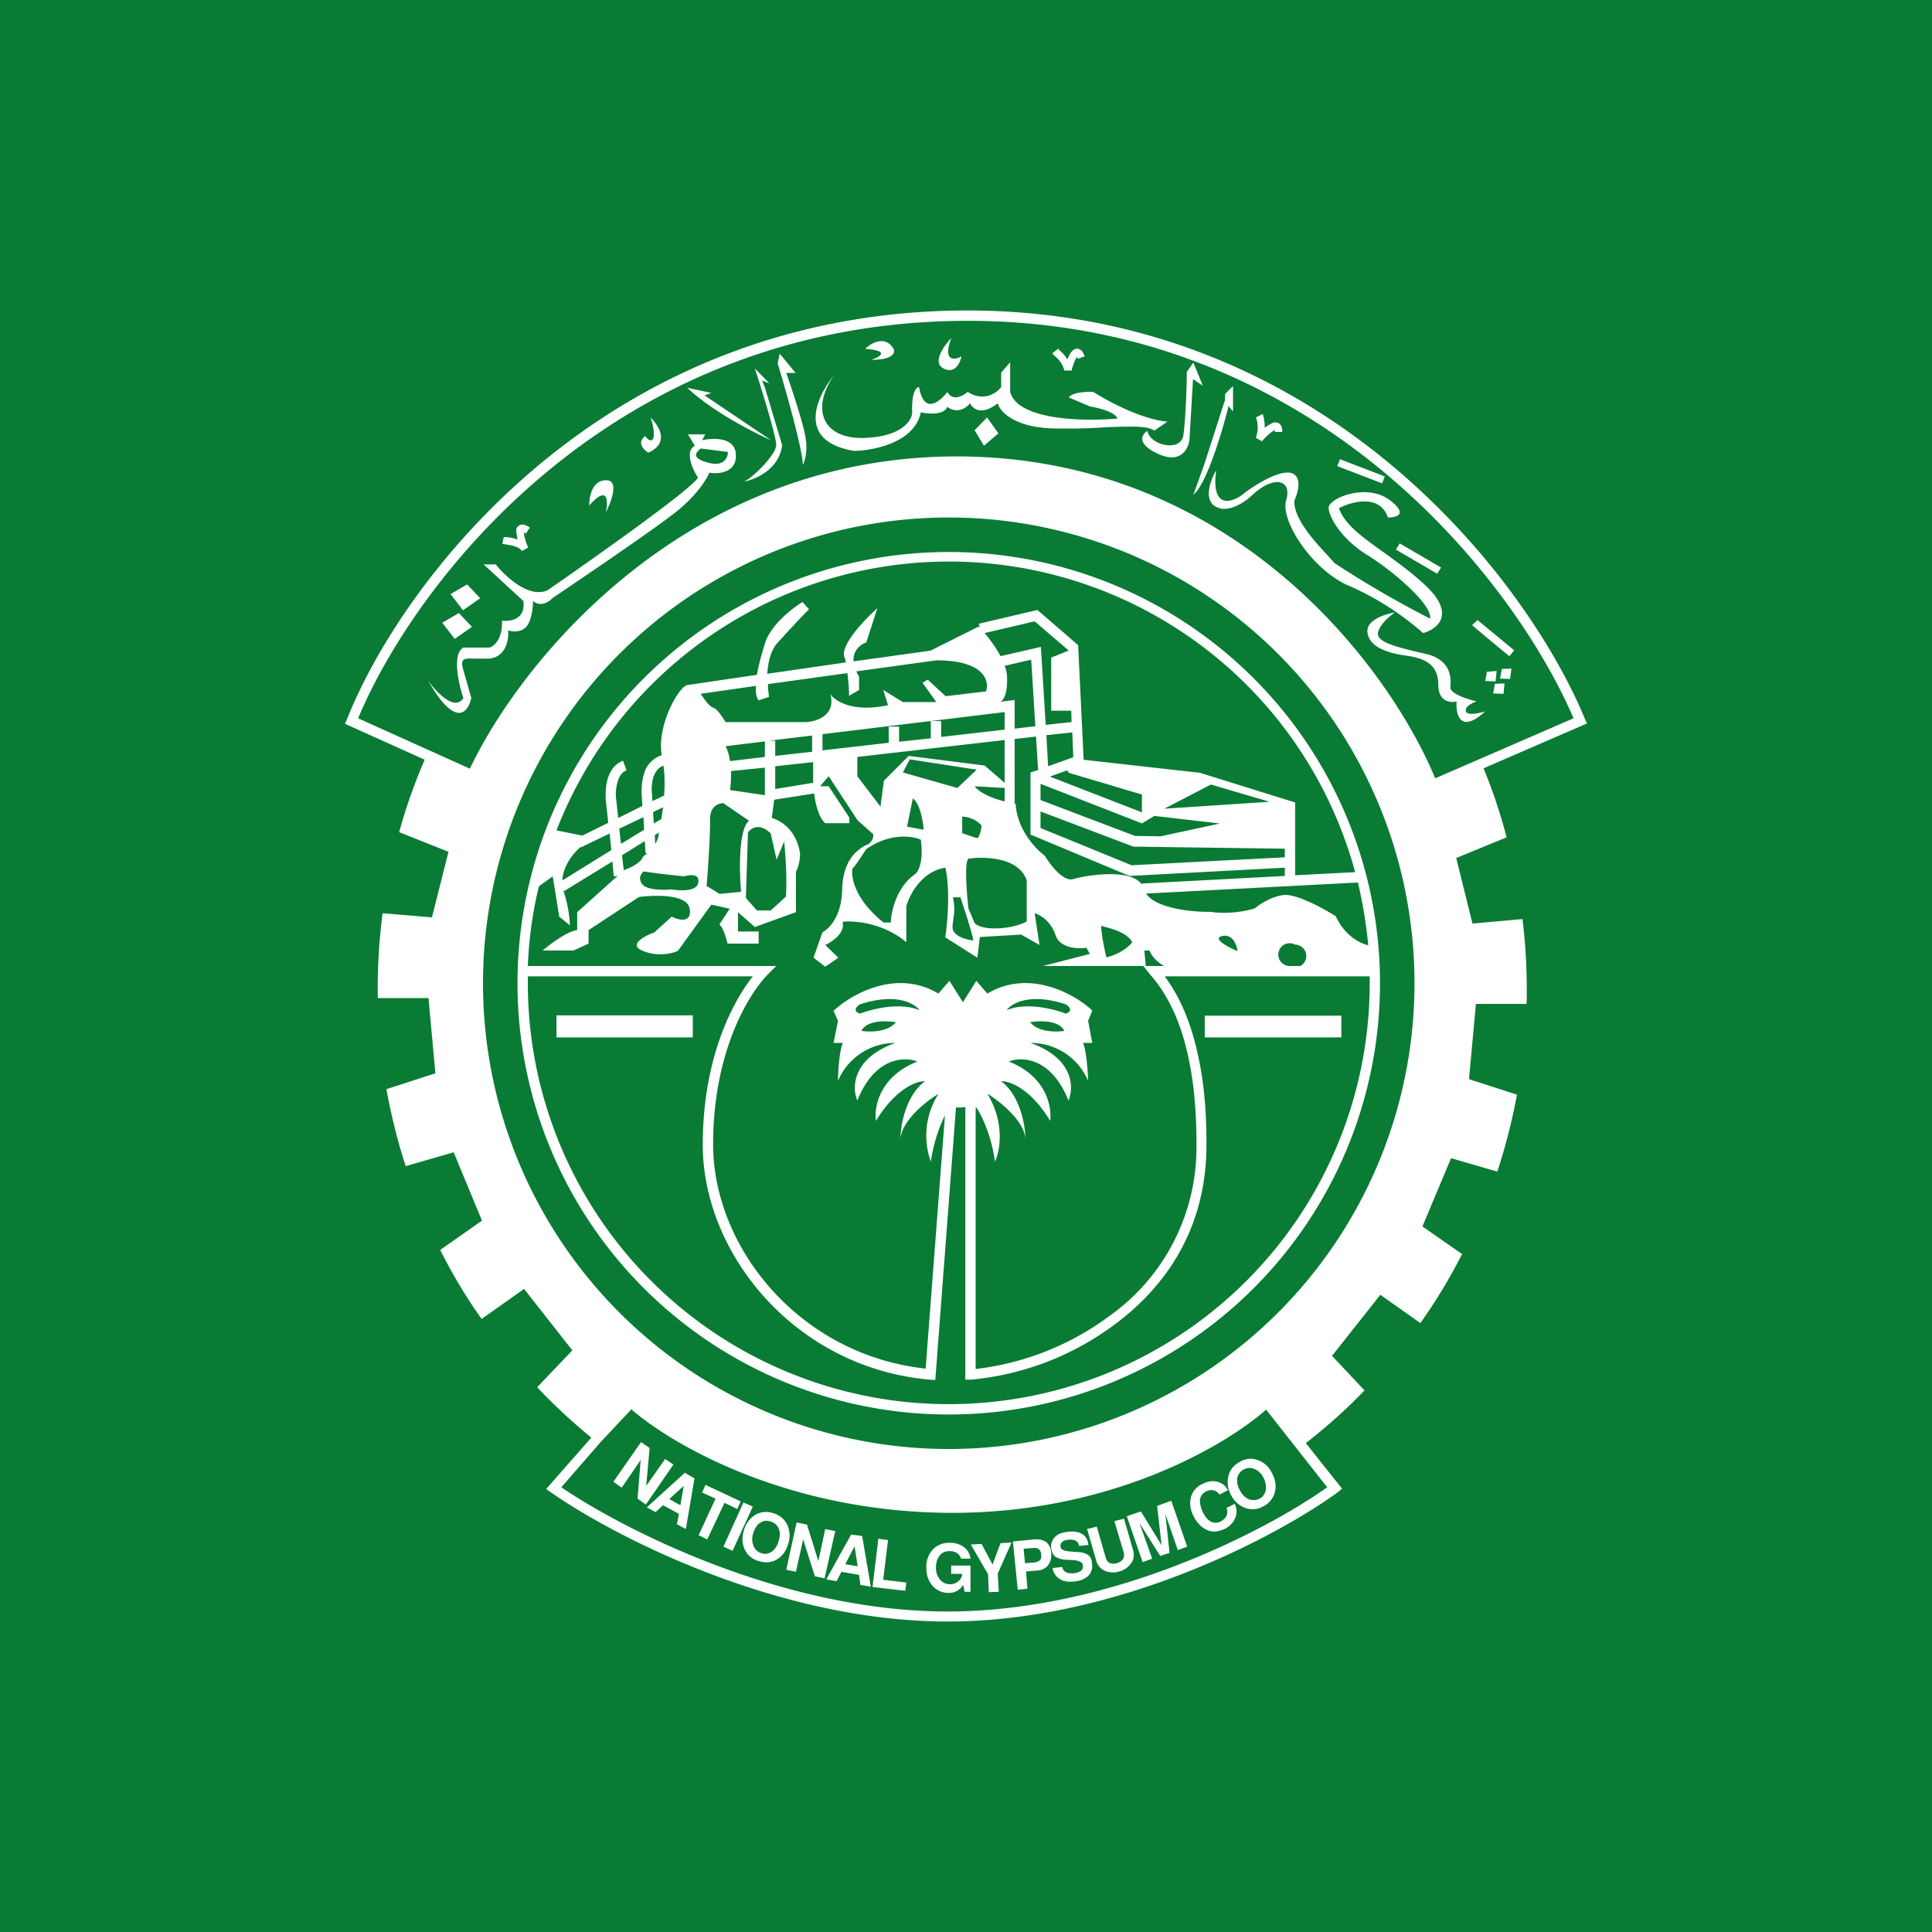 <!-- by TradingView --><svg xmlns="http://www.w3.org/2000/svg" width="56" height="56"><path fill="#097B34" d="M0 0h56v56H0z"/><path fill-rule="evenodd" d="M27.86 9.3c10.22-.1 16.05 7.55 17.75 11.52l-4.01 1.74c-1.31-3.17-5.78-9.26-13.74-9.33-7.96-.06-12.76 5.93-14.24 9.05l-3.24-1.46C12 16.94 17.64 9.4 27.86 9.3zm18.08 11.54C44.3 16.85 38.36 8.91 27.86 9c-10.5.1-16.25 7.93-17.8 11.84l-.06.14 2.31 1.04c-.29.67-.54 1.37-.74 2.1l1.43.57-.48 1.9-1.43-.12a16.98 16.98 0 00-.14 2.46h1.47l.2 2.18-1.42.46c.14.76.32 1.5.56 2.23l1.39-.4.82 1.98-1.21.85c.35.7.75 1.37 1.2 2l1.23-.87 1.4 1.78-1.02 1.07c.49.52 1.01 1 1.57 1.46l-1.31 1.49.13.09C17.74 44.5 22.52 47 27.47 47s9.6-2.5 11.31-3.75l.12-.1-1.05-1.32c.6-.47 1.18-.98 1.7-1.53l-.94-1 1.4-1.77 1.16.82c.45-.63.85-1.3 1.21-2l-1.15-.8.83-1.98 1.34.39c.24-.73.43-1.47.57-2.23l-1.39-.45.2-2.18h1.47a17.06 17.06 0 00-.12-2.46l-1.45.13-.47-1.9 1.46-.6c-.18-.69-.4-1.35-.67-2l3-1.3-.06-.13zM27.5 42a13.5 13.5 0 100-27 13.5 13.5 0 000 27zm-9.2-1.15l-.9.96-1.13 1.3c1.84 1.25 6.45 3.6 11.2 3.6 4.75 0 9.24-2.35 11-3.6l-1.77-2.25c-1.24 1.09-4.6 3.03-9.23 2.99-4.64-.04-7.96-1.95-9.17-3zm9.2-.15a12.2 12.2 0 0012.2-12.4h-5.94c.52.7.81 1.53.98 2.36.2.93.23 1.84.23 2.52 0 2.45-1.2 4.13-2.66 5.21a8.22 8.22 0 01-4.17 1.6h-.16v-7.9h-.07v-.27.28h-.2l-.6 7.9-.16-.01c-3.9-.34-6.58-3.65-6.58-6.81 0-2.44.82-4.08 1.45-4.88H15.3v.2a12.2 12.2 0 0012.2 12.2zm.78-1.02V32.1h.02c.13.19.43.77.54 1.57.14-.3.3-1.1-.22-1.97.35.22 1.07.78 1.1 1.31 0-.38-.14-1.24-.7-1.67.23-.01.85.2 1.42 1.15.05-.4-.1-1.29-1.2-1.72.36-.15 1.23-.13 1.73 1.13.16-.37.16-1.22-1.1-1.67a1.8 1.8 0 011.67 1.1c-.01-.27-.05-.89-.15-1.1h.27l-.12-.64.12-.3c-.5-.47-1.82-1.22-3.04-.49l-.32-.37-.39.62v2.47-2.47l-.39-.62-.32.37c-1.21-.73-2.53.02-3.04.5l.13.29-.13.64h.27c-.1.21-.14.83-.14 1.1a1.8 1.8 0 011.66-1.1c-1.25.45-1.26 1.3-1.1 1.67.5-1.26 1.37-1.28 1.74-1.13-1.1.43-1.26 1.33-1.2 1.72.57-.94 1.18-1.16 1.42-1.15-.57.43-.71 1.3-.71 1.67.04-.53.75-1.1 1.1-1.3a2.24 2.24 0 00-.22 1.96c.09-.6.27-1.06.41-1.34l-.56 7.34c-3.67-.4-6.16-3.52-6.16-6.5 0-2.65 1-4.32 1.58-4.92l.25-.25h-7.2c.03-.8.14-1.57.32-2.31l.4-.29.19 1.17.31.25a3.59 3.59 0 00-.2-1.03l.03.04 1.4-.86.04.43.11-.01-1.17 1.05v.52c-.26.02-.78.4-1 .59h.9l.43-.2v-.39l1.46-.96c.46-.06 1.4-.09 1.47.34.07.43-.32.33-.52.23l-.51.46c-.29.1-.76.36-.33.53.42.18.86.08 1.02 0l.97-1.34.53.12-.3.46c.11.07.2.4.24.55h.9V27h-.6v-.56l.49.43 1.19-.43v-1.17c.1-.17.12-.43.12-.53-.1-.69-.58-.97-.82-1.03l.07-.53L23.6 23c.03.28.13.7.32.86h.7v-.16l-.6-.91h-.25l.25-.29.84 1.28.45.4c.01.05 0 .2-.16.3l-.04.01c-.21.12-.67.37-.7 1.29-.01.77-.38 1.15-.57 1.24l-.26.74.34.26.38-.26-.38-.37c.2-.09.59-.35.5-.67.33-.04 1.17.02 1.85.59v-1.04c.09-.33.44-1.01 1.13-1.12.06.22.15.93 0 2.02l.93.59.07-.6 1.2-.07.53.3-.14-.92c.15.04.46.22.6.62.12.4.66.42.9.38l.1.18-1.36.35h2.98l-.04-.45h.15c.03.1.16.3.42.45h-.6l.2.25c.6.68.94 1.57 1.12 2.47.19.9.22 1.8.22 2.46a5.99 5.99 0 01-2.53 4.97 8.06 8.06 0 01-3.86 1.53zM39.69 28h-2a.33.33 0 00-.15-.62.33.33 0 10-.15.62h-1.67 3.97zm-.03-.6c-.06-.62-.16-1.23-.3-1.82l-6.14.32c.28.43 1.33.54 1.87.53.52.08 1.07-.03 1.28-.1.14-.12.52-.37.88-.39.37-.01 1.13.4 1.47.62.25.54.66.77.94.84zm-6.56-1.76v-.03l4.14-.22v-.24l-4.5.24-2.87-1.2v-1.8l.22-.07-.06-.97-.62.07v1.88h.03c.04.74.57 1.3.84 1.5.16.26.54.77.83.68.33-.1 1.65-.33 1.99.16zm-3.98-2.4v-.4l-.87-.05c.16.21.55.36.87.44zm0-.55v-1.24l-4.27.49v.56l.67.88.1-.75.72-.72 2.2.28.58.5zm-5.55-.6l-1.1.12v.66l1.1-.18v-.6zm-1.4.96v-.8l-.98.1c0 .17 0 .35-.03.55l1.02.15zm-1-.99l1-.12v-.45l-1.14.14c.04.07.1.22.13.43zm1.1-.59h.2v.44l1.07-.12v-.47l-1.26.15zm1.57-.19v.47l1.92-.22v-.47h.3v.44l.92-.1v-.5h.3v.46l1.84-.21v-.51l-5.28.64zm5.57-.68v.52l.6-.07-.12-1.93-.77.18c.04.1.07.22.07.32.02.52-.12.7-.2.72l.42-.05v.31zM29 19.02l1.17-.27.14 2.26.75-.08-.01-.33h-.58v-1.54l.5-.2v-.01l-.98-.84-1.45.34c.15.18.33.42.46.67zm-.6-.84l-.03-.1 1.7-.4 1.18 1.02.16 3.32h-.02l3.39.38 2.76.86v2.11l1.74-.09a12.2 12.2 0 00-23.15-1.21l.75.15.75-.37-.07-.66c-.01-.15-.01-.38.05-.6.06-.22.2-.45.45-.54l.1.28c-.13.05-.21.16-.26.34-.05.17-.06.37-.04.49l.06.55.7-.35-.02-.32c-.01-.15 0-.4.07-.62a.78.78 0 01.51-.53c-.14-.83.44-1.9.72-2.03l2.04-.3c.05-.29.14-.62.24-.93.17-.53.79-1 1.08-1.18l.19.21c-.16.16-.56.58-.91.97-.2.22-.28.56-.3.9l2.28-.33a2.29 2.29 0 00-.05-.17c-.1-.35.6-1.08.96-1.4l-.32.99c-.3.12-.38.34-.37.55l2.23-.31 1.4-.7.02.02zm-1.26.96l-2.32.32a1 1 0 00.08.15V20l-.29.17c0-.14-.01-.4-.05-.66l-2.3.32c0 .15.02.28.03.37l-.3.1c-.07-.08-.09-.23-.08-.42l-1.6.23.04.06c.17.25.25.32.36.36.08.03.25.28.32.4h2.29c.32 0 .92-.18.75-.81.13.2.66.54 1.67.32L25.6 20l.57.35h.97l-.4-.56.15-.09.52.48 1.17-.14c.1-.28-.02-.9-1.44-.9zm-7.9 3.05c-.15.05-.24.17-.3.33-.05.17-.06.37-.04.5l.01.2.34-.16c.02-.3.02-.6-.02-.87zm-.02 1.21l-.29.14.02.33.22-.13.05-.34zm-.12.73l-.12.08.01.25c.07-.1.1-.21.11-.33zm-.34.6h-.05l-.02-.35-.66.41.05.44.03-.02c.15-.05.47-.2.53-.38l.12-.1zm-1.93-.18c-.37.32-.52.7-.53.97l1.42-.88-.05-.48-.83.4zm16.77-.3l1.76-.38-1.9-.22-.35.21v.01l-2.95-1.15v.47l2.74 1.04.7.01zm-.5-.7v-.52l-2.12-.63-.05-.07-.5.18 2.68 1.04zm-2.02-2.32l.03.72-.73.26-.05-.9.75-.08zM27.5 41a12.5 12.5 0 100-25 12.5 12.5 0 000 25zm-.85-11.72c-.14-.2-.68-.51-1.72-.17-.1.06-.23.2 0 .27.34-.13 1.15-.34 1.72-.1zm-.69.35c-.27-.05-.84-.06-.99.25.24.04.76.04 1-.25zm3.22-.35c.14-.2.67-.51 1.71-.17.1.06.23.2 0 .27-.33-.13-1.14-.34-1.71-.1zm.68.35c.27-.05.84-.06.99.25-.23.04-.76.04-.99-.25zm-9.78-.2h-3.95v.64h3.95v-.63zm14.84.64v-.63h3.96v.63h-3.96zm2.32-5.48v.26l-4.44.23L30.16 24v-.48l2.69 1.02 4.39.06zm-18.6-.9l-.69.33.05.44.67-.41-.02-.37zm.02 1.57a22.78 22.78 0 001.16.14c.14-.03.46-.11.42.18-.04.27-.53.24-.77.2-.22.02-.71.03-.85-.15-.14-.17-.03-.32.04-.37zm2.32-1.97l.73.5c-.31.26-.28 1.48-.23 2.06l-.62.06-.38-.23c.04-.45.11-1.47.1-1.9-.01-.43.26-.5.4-.5zm1.75 1.1c.03.3.09 1.02.05 1.6l-.44.4h-.4l-.32-.36.06-1.9c.09-.13.34-.29.66.03l.17.76.22-.53zm13.14 3.18c-.02-.17-.13-.5-.44-.44-.31.07.16.32.44.44zm-3.05-.26c-.15-.28-.62-.4-.82-.45a.72.72 0 01-.08-.03c0 .25.1.72.15.92.41-.1.67-.33.75-.44zm-5.2-1.3h.22c.12.36.36 1.1.37 1.25-.2-.02-.6-.13-.6-.38 0-.1.02-.2.03-.28.02-.16.04-.31-.02-.6zm2.14-.49c-.22-.67-1.21-.7-1.69-.63-.12.1-.05 1 0 1.44l.16.38c.01.07.16.2.61.2.45 0 .8-.13.92-.2v-1.19zm-1.87-1.85c.12 0 .4.06.56.26-.01.13-.07.37-.13.36-.07-.01-.31-.1-.43-.14v-.48zm-1.6.3l.17-.83c.21.16.3.68.31.91l-.48-.09zm.4.37c-.24-.11-.9-.21-1.59.28-.1.16-.32.5-.39.55-.05.24.06.9.9 1.57h.21c.01-.31.16-1.02.7-1.4.09-.06.26-.35.17-1zm1.06-1.5l.56-.53-1.94-.3-.2.38 1.58.45zm6 .6l1.35-.7 1.7.5-3.05.2zM27.56 9.81c-.2.22-.55.7-.21.87.33.17.48-.16.52-.35-.2.11-.55.16-.3-.52zm-1.66.3c-.24-.4-.65-.17-.82 0 .74.06.42.24.17.32.65 0 .7-.21.65-.32zm-2.84.7l-.46-.56-.06.28c.25.82.74 2.57.73 2.95.05-.1.15-.4.08-.79-.06-.4-.4-1.42-.56-1.88h.27zm-1.18-.13l.42.43-.21-.08.08.2.5 1.67c-.08.7-.77 1-1.11 1.06.21-.07.93-.76.94-1.06 0-.24-.41-1.58-.62-2.22zm-1.96.56l.7.15-.2.07 1.93 1.3c-.5-.22-1.7-.83-2.43-1.52zm-1.13 1.88c.64-.28.3-.8.06-1.02.04.08.11.31.1.54-.03.22-.18.1-.25 0-.25.19-.04.4.09.48zm9.46-.65l.27.45.42-.36-.33-.46-.36.37zm-14.82 7.76c-.24.4-.78-.16-1.02-.5.8 1.4 1.16.92 1.25.5l-.23-.81c-.1-.34.02-.34.32-.33h.43c.5-.05.57-.57.55-.82.1.04.37.07.52-.1.16-.17.2-.57.2-.75.22.19.47.02.56-.08.9-.61 2.88-1.95 3.53-2.46.65-.5.95-1 1.02-1.18.26.05.79 0 .77-.51-.01-.53-.66-.5-.98-.43l.09-.17h-.5l.2.33c-.3.16-.07.68.09.92-.13.3-2.96 2.3-4.36 3.27-.54.24-1.22-.4-1.5-.75h-.35l1.15 1.06c.07.54-.38.6-.62.57.02.55-.24.75-.37.78h-.75c-.33.18-.14 1.05 0 1.46zm7.67-7.13l-.79-.1c-.14.12-.3.28.25.42.43.11.54-.17.54-.32zm-8.04 4.12l.48-.28.38.4-.5.35-.36-.47zm30.04 2.25l-.05.27.3.01.03-.3-.28.02zm-30.28-1.42l.48-.28.38.4-.5.35-.36-.47zm30.51 1.77l-.05.28.3.01.03-.3-.28.01zm.15-.15l.05-.28.28-.01-.04.3-.29-.01zm-26.4-5c-.01-.25.08-.75.48-.75.4-.01.16.62 0 .93.07-.32.07-.82-.49-.19zm7.68-1.6c-1.7-.28-1.09-1.58-.58-2.2-.7 1-.33 1.9.96 1.82 1.03-.06 1.3-.52 1.3-.74-.02-.59.12-.73.2-.73.14.81.6.43.82.14.15.28.45.12.59 0 .47.3.84.03.97-.14v-.42l.26-.3v.86c.22.83 2.17.86 3.11.77-.08-.2-.57-.31-.8-.35l-.61-.26c.1-.15.51-.17.71-.16 1.06.66 1.87.85 2.15.86l-.38.26c-.2-.14-.65-.12-1.35-.1-.4.03-.9.05-1.46.04-1.23 0-1.67-.49-1.73-.73-.47.37-.73.16-.8 0-.26.3-.55.2-.66.1-.1.25-.56.21-.77.16-.17.87-1.36 1.11-1.93 1.12zm10.1-1.9l-.27-.66-.19.27c0 .45-.04 1.44-.1 1.84-.08.5-.98.28-1.04-.13-.17.1-.33.38.32.67.66.3.88-.17.9-.45l.1-1.72.27.18zm.88.76v-.74l-.23.23v.17c-.2.6-.59 1.85-.65 2l-.27.75c.38-.3.84-1.83 1.02-2.57l.13.16zm-.5 1.72c-.17.3-.4.94.11 1.08.13.05.5.04.97-.4.6-.55 1.14-.44.96.17-.18.61.8 2.08 1.87 2.5a8.33 8.33 0 012.1 1.35c.4-.11.95-.53.1-1.35-.42-.4-.87-.72-1.27-1.01-.6-.43-1.1-.78-1.27-1.26.38-.2 1.19-.41 1.42.27.24 0 .6-.08.06-.5-.69-.52-1.8-.05-1.78.23.02.27.37.9 1.14 1.37.77.48 1.88 1.45 1.8 1.83a29.18 29.18 0 01-2.77-1.61l-.17-.19c-.34-.37-1.04-1.1-.99-1.63.12-.25.24-.75-.15-.8-.38-.04-1.06.4-1.35.63-.31.24-.92.44-.77-.68zm4.4 4.7c-.07-.37.5-.55.8-.6-.12.08-.4.29-.49.55-.1.3.46.43 1.14.6l.23.05c.76.18.74.72.72.96v.02c0 .18.5.34.76.4-.12.04-.36.16-.31.29.04.13.4.05.56 0-.73.67-.86.08-.83-.29-.18.05-.53.01-.53-.48 0-.62-.44-.77-.89-.84-.45-.06-1.09-.2-1.16-.66zm-8.58-7.6c.03-.15.1-.32.15-.4v-.01l.03.06.2-.07a.52.52 0 00-.07-.14.2.2 0 00-.12-.08.18.18 0 00-.13.03.34.34 0 00-.08.08.98.98 0 00-.1.2 1.08 1.08 0 00-.21-.25.68.68 0 01-.06-.06l-.17.13.07.08h.01l.1.1c.07.08.14.19.17.32h.2zm5.34 1.34c.04.09.1.34 0 .6l.18.1a1.56 1.56 0 01.37-.33v.06h.22c0-.1-.02-.21-.12-.26a.2.2 0 00-.14-.01.42.42 0 00-.1.05.98.98 0 00-.15.1c0-.17-.03-.32-.06-.4l-.2.1zm2.36 1.42l1.3.5.08-.2-1.3-.5-.08.2zm-23.45 2.36a1.6 1.6 0 01-.13-.44l.06.04.12-.18a.6.6 0 00-.14-.07.2.2 0 00-.15 0 .17.17 0 00-.1.1.34.34 0 000 .13l.03.19a1.1 1.1 0 00-.32-.07h-.08l-.04.2h.04l.06.01.17.03c.13.03.24.08.3.16l.18-.1zm25.15.06l1.2.7.11-.18-1.2-.7-.11.18zm2.21 2.19l.14.12a85.8 85.8 0 00.94.78l.14-.17a298.14 298.14 0 01-1.03-.85l-.03-.03-.16.15zm-24.1 24.2l-.09 1.12.24.17.8-1.16-.24-.16-.55.78.1-1.1-.25-.17-.8 1.15.24.17.55-.8zm17.04.45c.04-.17.15-.3.33-.4.18-.1.35-.11.51-.05.18.06.32.18.42.38.1.19.13.38.08.56a.63.63 0 01-.33.4.62.62 0 01-.52.05.75.75 0 01-.42-.38.76.76 0 01-.07-.56zm.45-.18a.35.35 0 00-.2.27c-.01.1.01.22.08.34.07.13.16.22.27.26.1.03.2.03.3-.02a.34.34 0 00.18-.27.55.55 0 00-.07-.34.52.52 0 00-.28-.26.34.34 0 00-.28.02zm-.46.6l-.25.13c-.1-.13-.23-.16-.37-.1a.32.32 0 00-.2.26c0 .1.02.22.08.34.07.15.15.24.25.29a.3.3 0 00.27-.01c.08-.04.14-.1.17-.16a.3.3 0 000-.23l.24-.12a.5.5 0 010 .44.64.64 0 01-.3.29c-.2.09-.37.1-.54.01a.8.8 0 01-.35-.38.75.75 0 01-.07-.59.6.6 0 01.33-.35c.2-.1.37-.1.53-.02.09.04.15.11.2.2zm-3.3.9l.28-.07.26.9c.04.14.03.27-.04.37a.6.6 0 01-.36.26.6.6 0 01-.44-.03.457.457 0 01-.23-.3l-.26-.9.28-.07.26.9c.04.15.15.2.32.16.17-.05.24-.16.2-.32l-.27-.9zm1.1 1.1l-.37-1.04.6.95.27-.09-.12-1.12.36 1.04.27-.1-.46-1.33-.41.15.13 1.14-.6-.98-.41.14.46 1.33.27-.1zm-1.85-.41l-.27.03c-.03-.14-.13-.2-.32-.18a.31.31 0 00-.17.06.14.14 0 00-.05.13c0 .05.03.09.07.1.04.03.1.04.21.05l.23.02c.13 0 .23.04.3.09.06.05.1.13.1.24a.4.4 0 01-.12.37.69.69 0 01-.39.15c-.2.02-.34-.01-.45-.09a.44.44 0 01-.18-.3l.28-.03c.03.14.14.2.34.18a.39.39 0 00.2-.07.15.15 0 00.06-.14c0-.05-.03-.1-.08-.12a.5.5 0 00-.2-.05l-.2-.01a.62.62 0 01-.32-.09c-.07-.05-.1-.13-.12-.24a.38.38 0 01.12-.34c.08-.08.2-.12.36-.14.18-.02.33 0 .44.08.09.06.14.16.16.3zm-1.77 1.27l-.04-.5.35-.03a.4.4 0 00.28-.14c.08-.1.11-.22.1-.37a.44.44 0 00-.13-.3c-.09-.07-.2-.1-.36-.09l-.62.06.14 1.4.28-.03zm.2-.76l-.27.02-.04-.42.27-.02c.15-.02.23.05.24.19.02.14-.05.21-.2.23zm-1.06.33l.03.52-.29.01-.02-.52-.5-.86.31-.02.32.6.23-.62.32-.02-.4.9zm-.79.53v-.77h-.56v.24h.32c-.01.07-.03.13-.07.17a.36.36 0 01-.29.13c-.1 0-.2-.04-.27-.12a.51.51 0 01-.13-.36c0-.14.03-.25.1-.34.06-.09.16-.14.3-.14.17 0 .28.08.33.22h.27a.48.48 0 00-.17-.32.65.65 0 00-.44-.14.65.65 0 00-.46.17.73.73 0 00-.21.55c0 .2.05.36.16.5a.6.6 0 00.5.23c.17 0 .31-.08.41-.23l.04.2h.17zm-2.39-1.51l-.14 1.15.67.08-.03.24-.95-.11.17-1.4.28.04zm-2.93-.46a.63.63 0 00-.4-.32.63.63 0 00-.52.05.75.75 0 00-.33.46c-.06.2-.05.4.04.57.08.15.21.26.4.31.2.06.37.04.52-.05.16-.1.27-.25.33-.46a.75.75 0 00-.04-.56zm-.8-.02c.1-.08.2-.1.32-.06.1.03.18.09.23.18.05.1.06.24.01.38a.55.55 0 01-.18.3c-.09.07-.2.1-.32.06a.35.35 0 01-.22-.19.52.52 0 01-.02-.38c.04-.13.1-.23.18-.3zm-.78.8l.59-1.29-.27-.12-.58 1.28.26.12zm-.23-1.4l-.5 1.06-.25-.12.49-1.06-.39-.18.1-.22 1.02.48-.1.22-.37-.18zm-1.78.07l.46.25-.06.3.26.14.25-1.47-.28-.16-1.1 1 .25.14.22-.2zm.6-.57l-.1.57-.32-.18.43-.39zm5.08 2.59l-.51-.09-.14.27-.3-.05.72-1.3.32.04.25 1.47-.3-.05-.04-.3zm-.04-.25l-.09-.58-.27.52.36.06zm-1.24.29l-.34-1.07-.21.94-.28-.06.3-1.37.3.06.33 1.06.2-.93.29.06-.31 1.37-.28-.06z" fill="#fff"/></svg>
